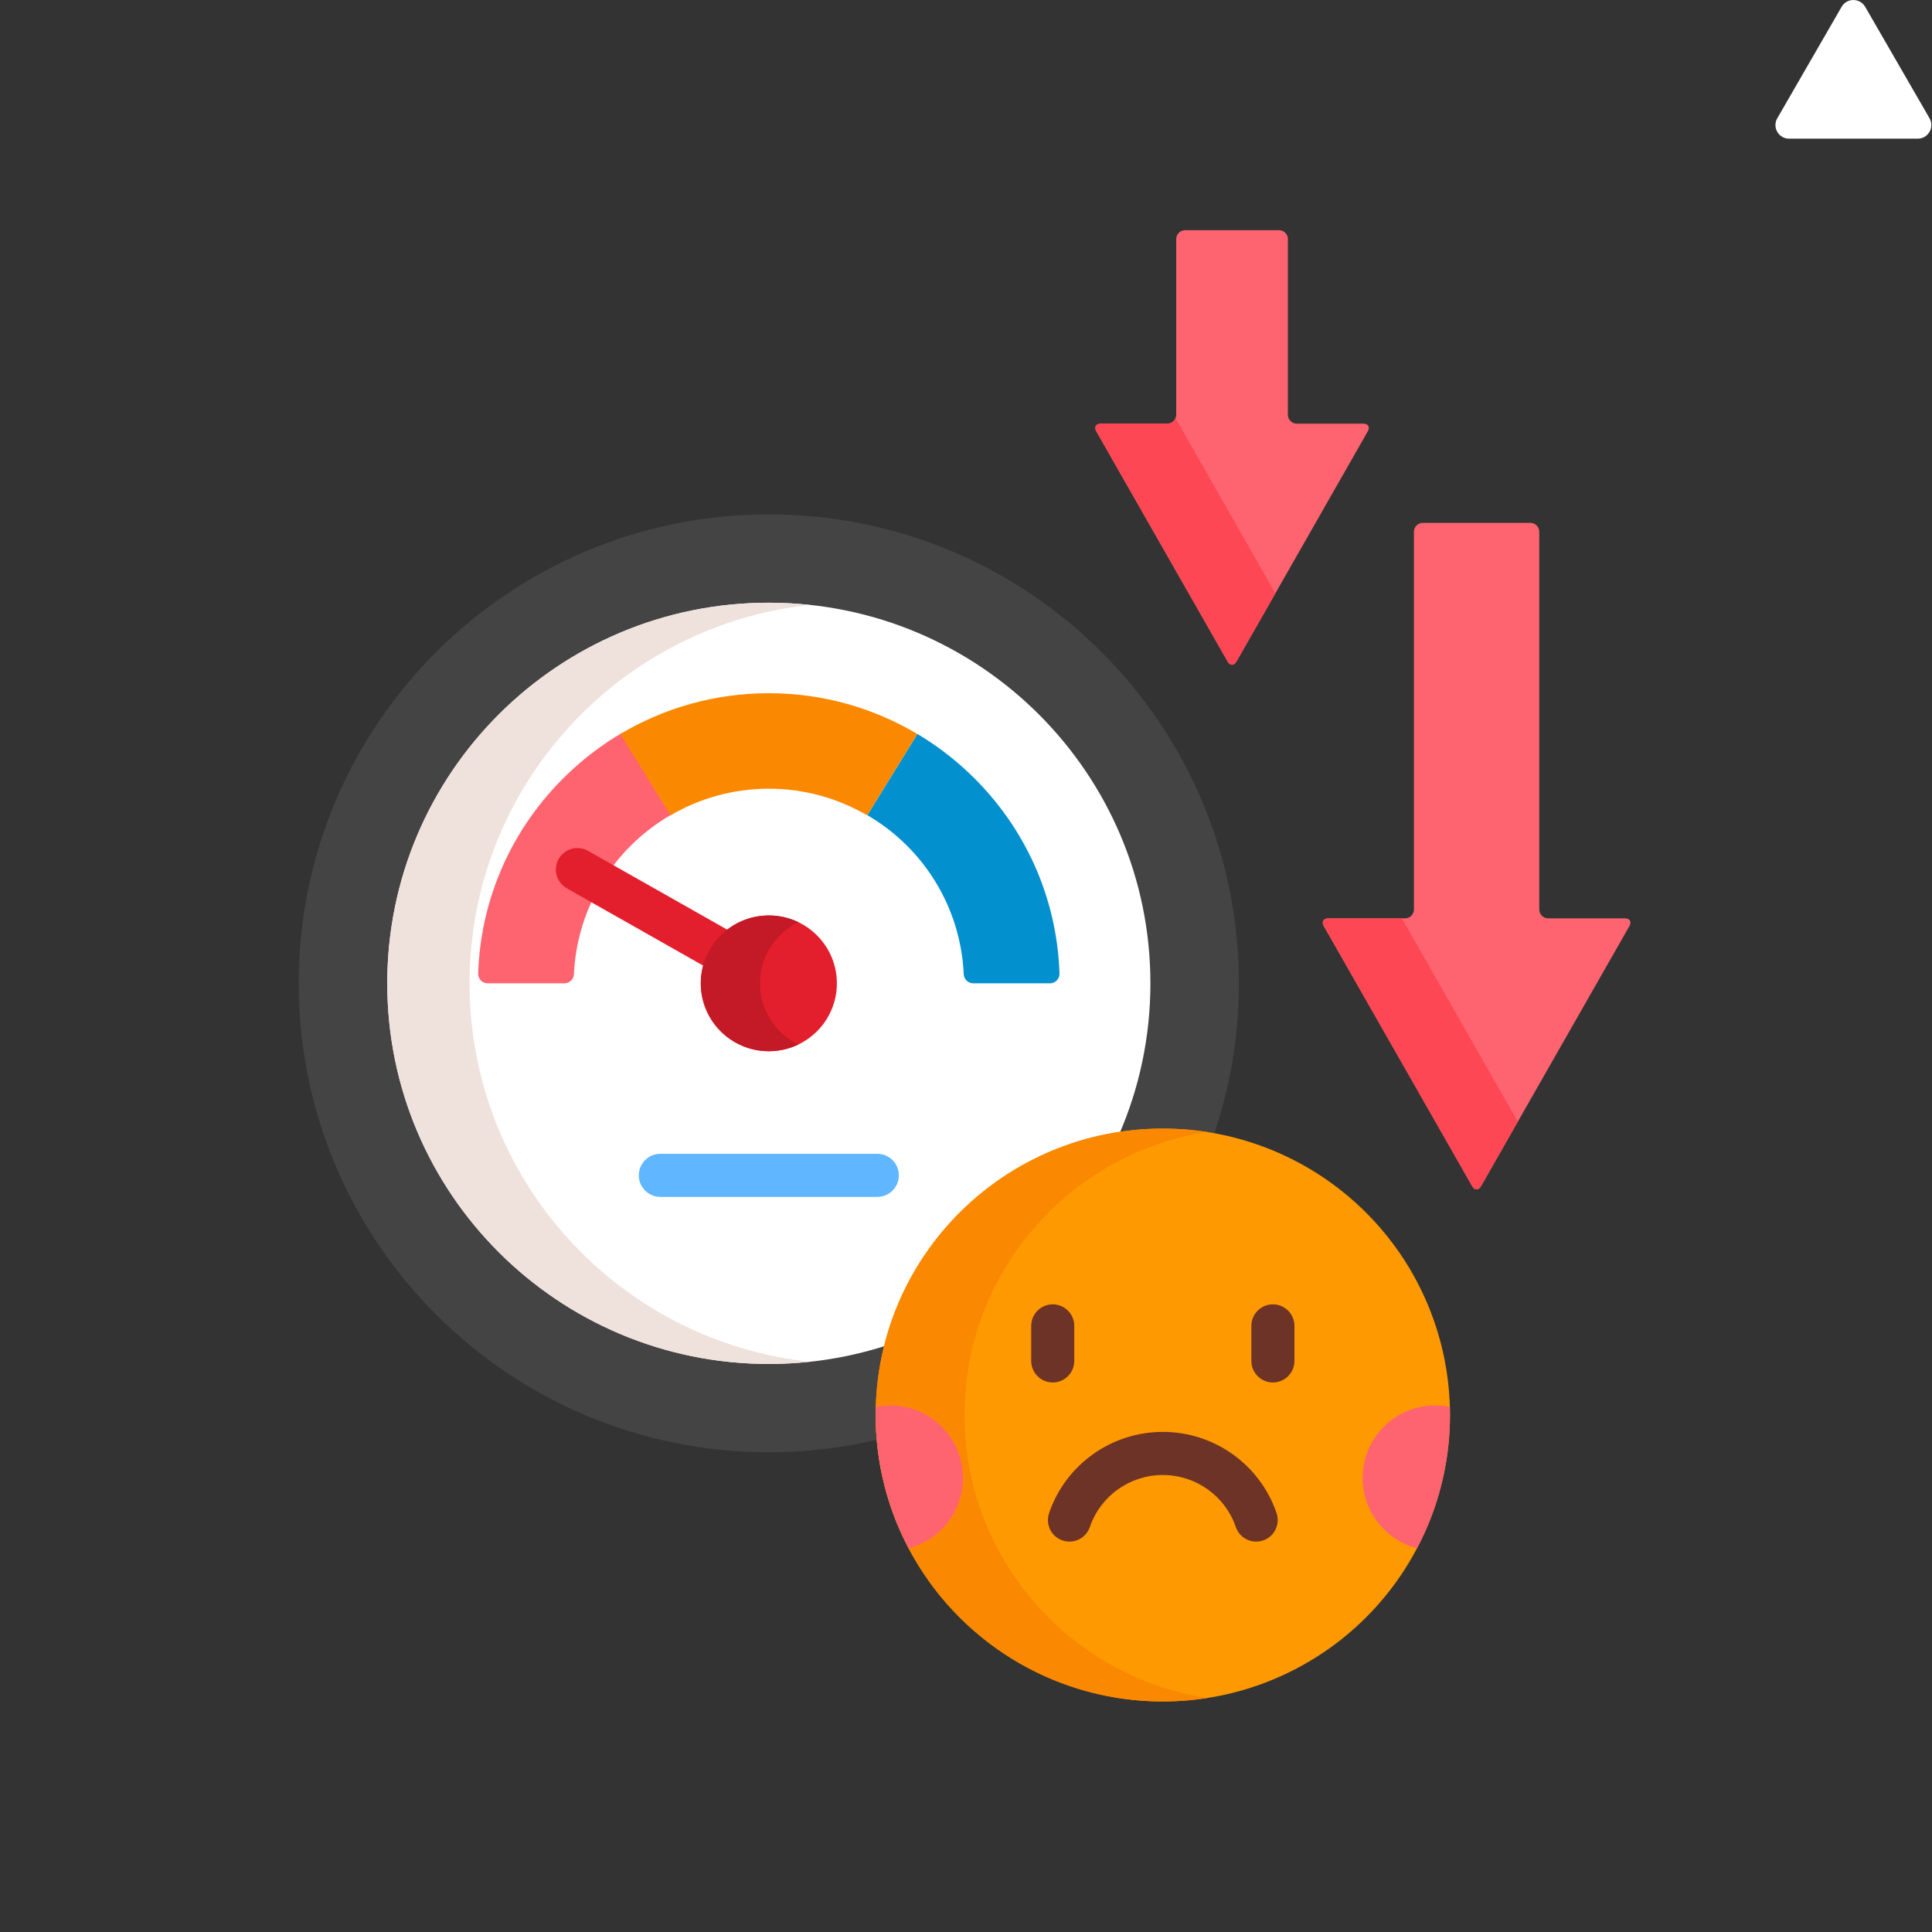 <svg xmlns="http://www.w3.org/2000/svg" xmlns:xlink="http://www.w3.org/1999/xlink" width="500" zoomAndPan="magnify" viewBox="0 0 375 375" height="500" preserveAspectRatio="xMidYMid meet" version="1.0"><rect x="0" y="0" width="375" height="375" fill="#333333" stroke="none"/><defs><clipPath id="18f646fb6f"><path d="M 344.492 0 L 375 0 L 375 27 L 344.492 27 Z M 344.492 0 " clip-rule="nonzero"/></clipPath><clipPath id="011586617b"><path d="M 256 101 L 316.738 101 L 316.738 231 L 256 231 Z M 256 101 " clip-rule="nonzero"/></clipPath><clipPath id="caeb95b3d2"><path d="M 212 44.594 L 266 44.594 L 266 130 L 212 130 Z M 212 44.594 " clip-rule="nonzero"/></clipPath><clipPath id="ad148d593f"><path d="M 57.988 99 L 241 99 L 241 282 L 57.988 282 Z M 57.988 99 " clip-rule="nonzero"/></clipPath><clipPath id="9b299a74d9"><path d="M 169 219 L 282 219 L 282 330.344 L 169 330.344 Z M 169 219 " clip-rule="nonzero"/></clipPath><clipPath id="2ff8af8d2a"><path d="M 169 219 L 235 219 L 235 330.344 L 169 330.344 Z M 169 219 " clip-rule="nonzero"/></clipPath></defs><path fill="#ffffff" d="M 373.828 23.348 L 361.34 1.723 C 360.633 0.496 358.859 0.496 358.145 1.723 L 345.66 23.348 C 344.949 24.578 345.836 26.113 347.258 26.113 L 372.23 26.113 C 373.645 26.113 374.535 24.578 373.828 23.348 Z M 373.828 23.348 " fill-opacity="1" fill-rule="nonzero"/><g clip-path="url(#18f646fb6f)"><path fill="#ffffff" d="M 372.23 26.914 L 347.258 26.914 C 346.301 26.914 345.445 26.418 344.969 25.594 C 344.492 24.766 344.492 23.777 344.969 22.957 L 357.457 1.324 C 357.934 0.496 358.785 0.004 359.742 0.004 C 360.699 0.004 361.551 0.5 362.031 1.324 L 374.516 22.949 C 374.996 23.777 374.996 24.766 374.516 25.59 C 374.039 26.418 373.184 26.914 372.23 26.914 Z M 359.742 1.602 C 359.562 1.602 359.105 1.652 358.836 2.121 L 346.348 23.746 C 346.078 24.219 346.258 24.637 346.348 24.797 C 346.441 24.953 346.711 25.316 347.258 25.316 L 372.23 25.316 C 372.773 25.316 373.047 24.953 373.137 24.797 C 373.227 24.637 373.41 24.219 373.137 23.746 L 360.652 2.121 C 360.379 1.652 359.926 1.602 359.742 1.602 Z M 359.742 1.602 " fill-opacity="1" fill-rule="nonzero"/></g><path fill="#ffffff" d="M 358.008 10.5 L 361.359 10.5 L 361.359 13.598 L 360.711 19.812 L 358.641 19.812 L 358.008 13.598 Z M 358.008 10.5 " fill-opacity="1" fill-rule="nonzero"/><path fill="#ffffff" d="M 358.285 21.078 L 361.086 21.078 L 361.086 23.773 L 358.285 23.773 Z M 358.285 21.078 " fill-opacity="1" fill-rule="nonzero"/><g clip-path="url(#011586617b)"><path fill="#fe646f" d="M 276.168 101.488 C 275.219 101.488 274.445 102.266 274.445 103.211 L 274.445 176.527 C 274.445 177.473 273.668 178.25 272.719 178.25 L 257.812 178.25 C 256.863 178.25 256.473 178.922 256.945 179.746 L 285.754 230.246 C 286.223 231.07 286.992 231.07 287.461 230.246 L 316.27 179.746 C 316.738 178.922 316.348 178.25 315.398 178.25 L 300.492 178.25 C 299.543 178.25 298.77 177.473 298.77 176.527 L 298.77 103.211 C 298.77 102.266 297.992 101.488 297.043 101.488 Z M 276.168 101.488 " fill-opacity="1" fill-rule="nonzero"/></g><path fill="#fd4755" d="M 272.094 178.25 L 257.812 178.25 C 256.863 178.25 256.473 178.922 256.945 179.746 L 285.75 230.246 C 286.223 231.07 286.992 231.07 287.461 230.246 L 294.609 217.715 Z M 272.094 178.25 " fill-opacity="1" fill-rule="nonzero"/><g clip-path="url(#caeb95b3d2)"><path fill="#fe646f" d="M 249.98 46.406 C 249.98 45.457 249.203 44.684 248.254 44.684 L 230.023 44.684 C 229.074 44.684 228.301 45.457 228.301 46.406 L 228.301 80.508 C 228.301 81.453 227.523 82.23 226.574 82.23 L 213.664 82.23 C 212.715 82.23 212.324 82.906 212.793 83.727 L 238.285 128.414 C 238.754 129.238 239.523 129.238 239.992 128.414 L 265.484 83.727 C 265.953 82.906 265.562 82.23 264.613 82.23 L 251.703 82.23 C 250.754 82.23 249.977 81.453 249.977 80.508 L 249.977 46.406 Z M 249.98 46.406 " fill-opacity="1" fill-rule="nonzero"/></g><path fill="#fd4755" d="M 228.164 81.176 C 227.898 81.793 227.285 82.23 226.574 82.23 L 213.664 82.23 C 212.715 82.23 212.324 82.906 212.793 83.727 L 238.285 128.414 C 238.754 129.238 239.523 129.238 239.992 128.414 L 247.551 115.164 Z M 228.164 81.176 " fill-opacity="1" fill-rule="nonzero"/><g clip-path="url(#ad148d593f)"><path fill="#444444" d="M 170.523 274.652 C 170.523 244.305 195.277 219.613 225.703 219.613 C 229.055 219.613 232.34 219.914 235.527 220.484 C 238.73 211.199 240.473 201.234 240.473 190.863 C 240.473 140.598 199.621 99.844 149.23 99.844 C 98.84 99.844 57.984 140.598 57.984 190.863 C 57.984 241.133 98.84 281.883 149.23 281.883 C 156.637 281.883 163.832 280.996 170.727 279.336 C 170.594 277.793 170.523 276.23 170.523 274.652 Z M 170.523 274.652 " fill-opacity="1" fill-rule="nonzero"/></g><path fill="#ffffff" d="M 217.188 220.266 C 221.113 211.254 223.293 201.316 223.293 190.863 C 223.293 150.062 190.133 116.984 149.23 116.984 C 108.328 116.984 75.168 150.062 75.168 190.863 C 75.168 231.668 108.328 264.742 149.23 264.742 C 157.254 264.742 164.98 263.465 172.215 261.109 C 177.598 239.969 195.281 223.664 217.188 220.266 Z M 217.188 220.266 " fill-opacity="1" fill-rule="nonzero"/><path fill="#efe2dd" d="M 91.145 190.863 C 91.145 152.766 120.059 121.402 157.191 117.418 C 154.574 117.137 151.922 116.984 149.23 116.984 C 108.328 116.984 75.168 150.062 75.168 190.863 C 75.168 231.668 108.328 264.742 149.23 264.742 C 151.922 264.742 154.574 264.59 157.191 264.312 C 120.059 260.324 91.145 228.965 91.145 190.863 Z M 91.145 190.863 " fill-opacity="1" fill-rule="nonzero"/><path fill="#fe646f" d="M 120.887 142.168 C 116.969 144.445 113.301 147.211 109.969 150.438 C 99.395 160.656 93.301 174.332 92.812 188.949 C 92.793 189.449 92.98 189.938 93.332 190.301 C 93.684 190.66 94.164 190.863 94.668 190.863 L 109.543 190.863 C 110.535 190.863 111.352 190.086 111.398 189.098 C 111.637 183.918 112.918 179.027 115.016 174.617 L 110.285 171.938 C 108.547 170.953 107.934 168.738 108.918 166.996 C 109.559 165.863 110.77 165.156 112.074 165.156 C 112.695 165.156 113.312 165.32 113.855 165.629 L 118.754 168.402 C 121.922 164.129 125.969 160.555 130.629 157.938 Z M 120.887 142.168 " fill-opacity="1" fill-rule="nonzero"/><path fill="#0290cf" d="M 188.492 150.438 C 185.297 147.348 181.797 144.684 178.066 142.461 C 178.062 142.461 178.062 142.465 178.059 142.469 L 168.344 158.223 C 179.074 164.469 186.445 175.84 187.062 189.098 C 187.105 190.086 187.926 190.863 188.918 190.863 L 203.793 190.863 C 204.297 190.863 204.777 190.66 205.125 190.297 C 205.477 189.938 205.664 189.449 205.648 188.949 C 205.156 174.332 199.062 160.656 188.492 150.438 Z M 188.492 150.438 " fill-opacity="1" fill-rule="nonzero"/><path fill="#fb8801" d="M 178.059 142.469 C 169.617 137.445 159.754 134.551 149.23 134.551 C 138.703 134.551 128.844 137.445 120.398 142.469 L 130.137 158.258 C 135.746 154.977 142.27 153.086 149.23 153.086 C 156.191 153.086 162.711 154.977 168.32 158.258 Z M 178.059 142.469 " fill-opacity="1" fill-rule="nonzero"/><path fill="#e41f2d" d="M 141.68 180.746 L 114.129 165.141 C 112.121 164.004 109.57 164.711 108.434 166.723 C 107.297 168.734 108.004 171.285 110.012 172.422 L 136.98 187.703 C 137.715 184.883 139.402 182.441 141.68 180.746 Z M 141.68 180.746 " fill-opacity="1" fill-rule="nonzero"/><path fill="#e41f2d" d="M 162.438 190.863 C 162.438 198.141 156.523 204.039 149.23 204.039 C 141.938 204.039 136.023 198.141 136.023 190.863 C 136.023 183.59 141.938 177.691 149.23 177.691 C 156.523 177.691 162.438 183.59 162.438 190.863 Z M 162.438 190.863 " fill-opacity="1" fill-rule="nonzero"/><path fill="#c41926" d="M 147.516 190.863 C 147.516 185.645 150.562 181.133 154.977 179 C 153.238 178.16 151.289 177.691 149.23 177.691 C 141.938 177.691 136.023 183.59 136.023 190.863 C 136.023 198.141 141.938 204.039 149.23 204.039 C 151.289 204.039 153.238 203.566 154.977 202.73 C 150.562 200.598 147.516 196.086 147.516 190.863 Z M 147.516 190.863 " fill-opacity="1" fill-rule="nonzero"/><path fill="#60b7ff" d="M 170.285 232.316 L 128.172 232.316 C 125.863 232.316 123.992 230.445 123.992 228.133 C 123.992 225.824 125.863 223.949 128.172 223.949 L 170.285 223.949 C 172.594 223.949 174.465 225.824 174.465 228.133 C 174.465 230.445 172.594 232.316 170.285 232.316 Z M 170.285 232.316 " fill-opacity="1" fill-rule="nonzero"/><g clip-path="url(#9b299a74d9)"><path fill="#fe9901" d="M 281.441 274.652 C 281.441 276.473 281.352 278.289 281.172 280.102 C 280.992 281.914 280.727 283.715 280.371 285.5 C 280.012 287.285 279.57 289.051 279.039 290.793 C 278.512 292.535 277.895 294.25 277.199 295.93 C 276.5 297.613 275.719 299.258 274.859 300.863 C 274 302.469 273.062 304.027 272.047 305.543 C 271.031 307.059 269.945 308.52 268.789 309.926 C 267.629 311.332 266.406 312.68 265.113 313.969 C 263.824 315.258 262.473 316.477 261.062 317.633 C 259.652 318.789 258.188 319.871 256.668 320.883 C 255.152 321.895 253.586 322.828 251.977 323.688 C 250.367 324.547 248.719 325.324 247.031 326.02 C 245.348 326.719 243.629 327.332 241.883 327.859 C 240.137 328.387 238.367 328.828 236.578 329.184 C 234.785 329.539 232.984 329.809 231.164 329.984 C 229.348 330.164 227.527 330.254 225.703 330.254 C 223.879 330.254 222.055 330.164 220.238 329.984 C 218.422 329.809 216.621 329.539 214.828 329.184 C 213.039 328.828 211.27 328.387 209.523 327.859 C 207.777 327.332 206.059 326.719 204.371 326.02 C 202.688 325.324 201.039 324.547 199.43 323.688 C 197.82 322.828 196.254 321.895 194.738 320.883 C 193.219 319.871 191.754 318.789 190.344 317.633 C 188.934 316.477 187.582 315.258 186.289 313.969 C 185 312.68 183.773 311.332 182.617 309.926 C 181.461 308.52 180.371 307.059 179.359 305.543 C 178.344 304.027 177.406 302.469 176.547 300.863 C 175.688 299.258 174.906 297.613 174.207 295.93 C 173.508 294.25 172.895 292.535 172.367 290.793 C 171.836 289.051 171.391 287.285 171.035 285.5 C 170.68 283.715 170.414 281.914 170.234 280.102 C 170.055 278.289 169.965 276.473 169.965 274.652 C 169.965 272.832 170.055 271.016 170.234 269.203 C 170.414 267.391 170.68 265.594 171.035 263.805 C 171.391 262.02 171.836 260.258 172.367 258.512 C 172.895 256.77 173.508 255.059 174.207 253.375 C 174.906 251.695 175.688 250.051 176.547 248.445 C 177.406 246.836 178.344 245.277 179.359 243.762 C 180.371 242.25 181.461 240.789 182.617 239.383 C 183.773 237.973 185 236.625 186.289 235.34 C 187.582 234.051 188.934 232.828 190.344 231.676 C 191.754 230.52 193.219 229.434 194.738 228.422 C 196.254 227.41 197.82 226.477 199.43 225.617 C 201.039 224.762 202.688 223.984 204.371 223.285 C 206.059 222.59 207.777 221.977 209.523 221.449 C 211.27 220.918 213.039 220.477 214.828 220.121 C 216.621 219.766 218.422 219.5 220.238 219.32 C 222.055 219.141 223.879 219.055 225.703 219.055 C 227.527 219.055 229.348 219.141 231.164 219.32 C 232.984 219.5 234.785 219.766 236.578 220.121 C 238.367 220.477 240.137 220.918 241.883 221.449 C 243.629 221.977 245.348 222.59 247.031 223.285 C 248.719 223.984 250.367 224.762 251.977 225.617 C 253.586 226.477 255.152 227.41 256.668 228.422 C 258.188 229.434 259.652 230.52 261.062 231.676 C 262.473 232.828 263.824 234.051 265.113 235.34 C 266.406 236.625 267.629 237.973 268.789 239.383 C 269.945 240.789 271.031 242.25 272.047 243.762 C 273.062 245.277 274 246.836 274.859 248.445 C 275.719 250.051 276.5 251.695 277.199 253.375 C 277.895 255.059 278.512 256.77 279.039 258.512 C 279.57 260.258 280.012 262.02 280.371 263.805 C 280.727 265.594 280.992 267.391 281.172 269.203 C 281.352 271.016 281.441 272.832 281.441 274.652 Z M 281.441 274.652 " fill-opacity="1" fill-rule="nonzero"/></g><g clip-path="url(#2ff8af8d2a)"><path fill="#fb8801" d="M 187.207 274.652 C 187.207 246.871 207.633 223.848 234.324 219.715 C 231.512 219.281 228.633 219.055 225.703 219.055 C 194.922 219.055 169.965 243.945 169.965 274.652 C 169.965 305.359 194.918 330.254 225.703 330.254 C 228.633 330.254 231.512 330.027 234.324 329.59 C 207.633 325.457 187.207 302.438 187.207 274.652 Z M 187.207 274.652 " fill-opacity="1" fill-rule="nonzero"/></g><path fill="#fe646f" d="M 172.832 272.793 C 171.859 272.793 170.906 272.895 169.988 273.082 C 169.973 273.605 169.965 274.129 169.965 274.652 C 169.965 283.988 172.273 292.781 176.348 300.508 C 182.422 298.945 186.91 293.434 186.91 286.871 C 186.91 279.098 180.609 272.793 172.832 272.793 Z M 172.832 272.793 " fill-opacity="1" fill-rule="nonzero"/><path fill="#fe646f" d="M 264.492 286.871 C 264.492 293.434 268.98 298.945 275.055 300.508 C 279.129 292.781 281.441 283.988 281.441 274.652 C 281.441 274.129 281.43 273.605 281.418 273.082 C 280.496 272.895 279.547 272.793 278.574 272.793 C 270.797 272.793 264.492 279.098 264.492 286.871 Z M 264.492 286.871 " fill-opacity="1" fill-rule="nonzero"/><path fill="#6d3326" d="M 204.336 268.336 C 202.027 268.336 200.156 266.461 200.156 264.152 L 200.156 257.355 C 200.156 255.047 202.027 253.172 204.336 253.172 C 206.645 253.172 208.516 255.047 208.516 257.355 L 208.516 264.152 C 208.516 266.461 206.645 268.336 204.336 268.336 Z M 204.336 268.336 " fill-opacity="1" fill-rule="nonzero"/><path fill="#6d3326" d="M 247.07 268.336 C 244.762 268.336 242.891 266.461 242.891 264.152 L 242.891 257.355 C 242.891 255.047 244.762 253.172 247.07 253.172 C 249.379 253.172 251.25 255.047 251.25 257.355 L 251.25 264.152 C 251.25 266.461 249.379 268.336 247.07 268.336 Z M 247.07 268.336 " fill-opacity="1" fill-rule="nonzero"/><path fill="#6d3326" d="M 243.824 299.223 C 242.086 299.223 240.465 298.133 239.871 296.395 C 237.801 290.355 232.105 286.297 225.703 286.297 C 219.297 286.297 213.605 290.355 211.535 296.395 C 210.785 298.582 208.406 299.746 206.227 298.996 C 204.043 298.246 202.879 295.867 203.629 293.684 C 206.855 284.262 215.727 277.93 225.703 277.93 C 235.68 277.93 244.551 284.262 247.777 293.684 C 248.527 295.867 247.363 298.246 245.18 298.996 C 244.73 299.152 244.273 299.223 243.824 299.223 Z M 243.824 299.223 " fill-opacity="1" fill-rule="nonzero"/></svg>